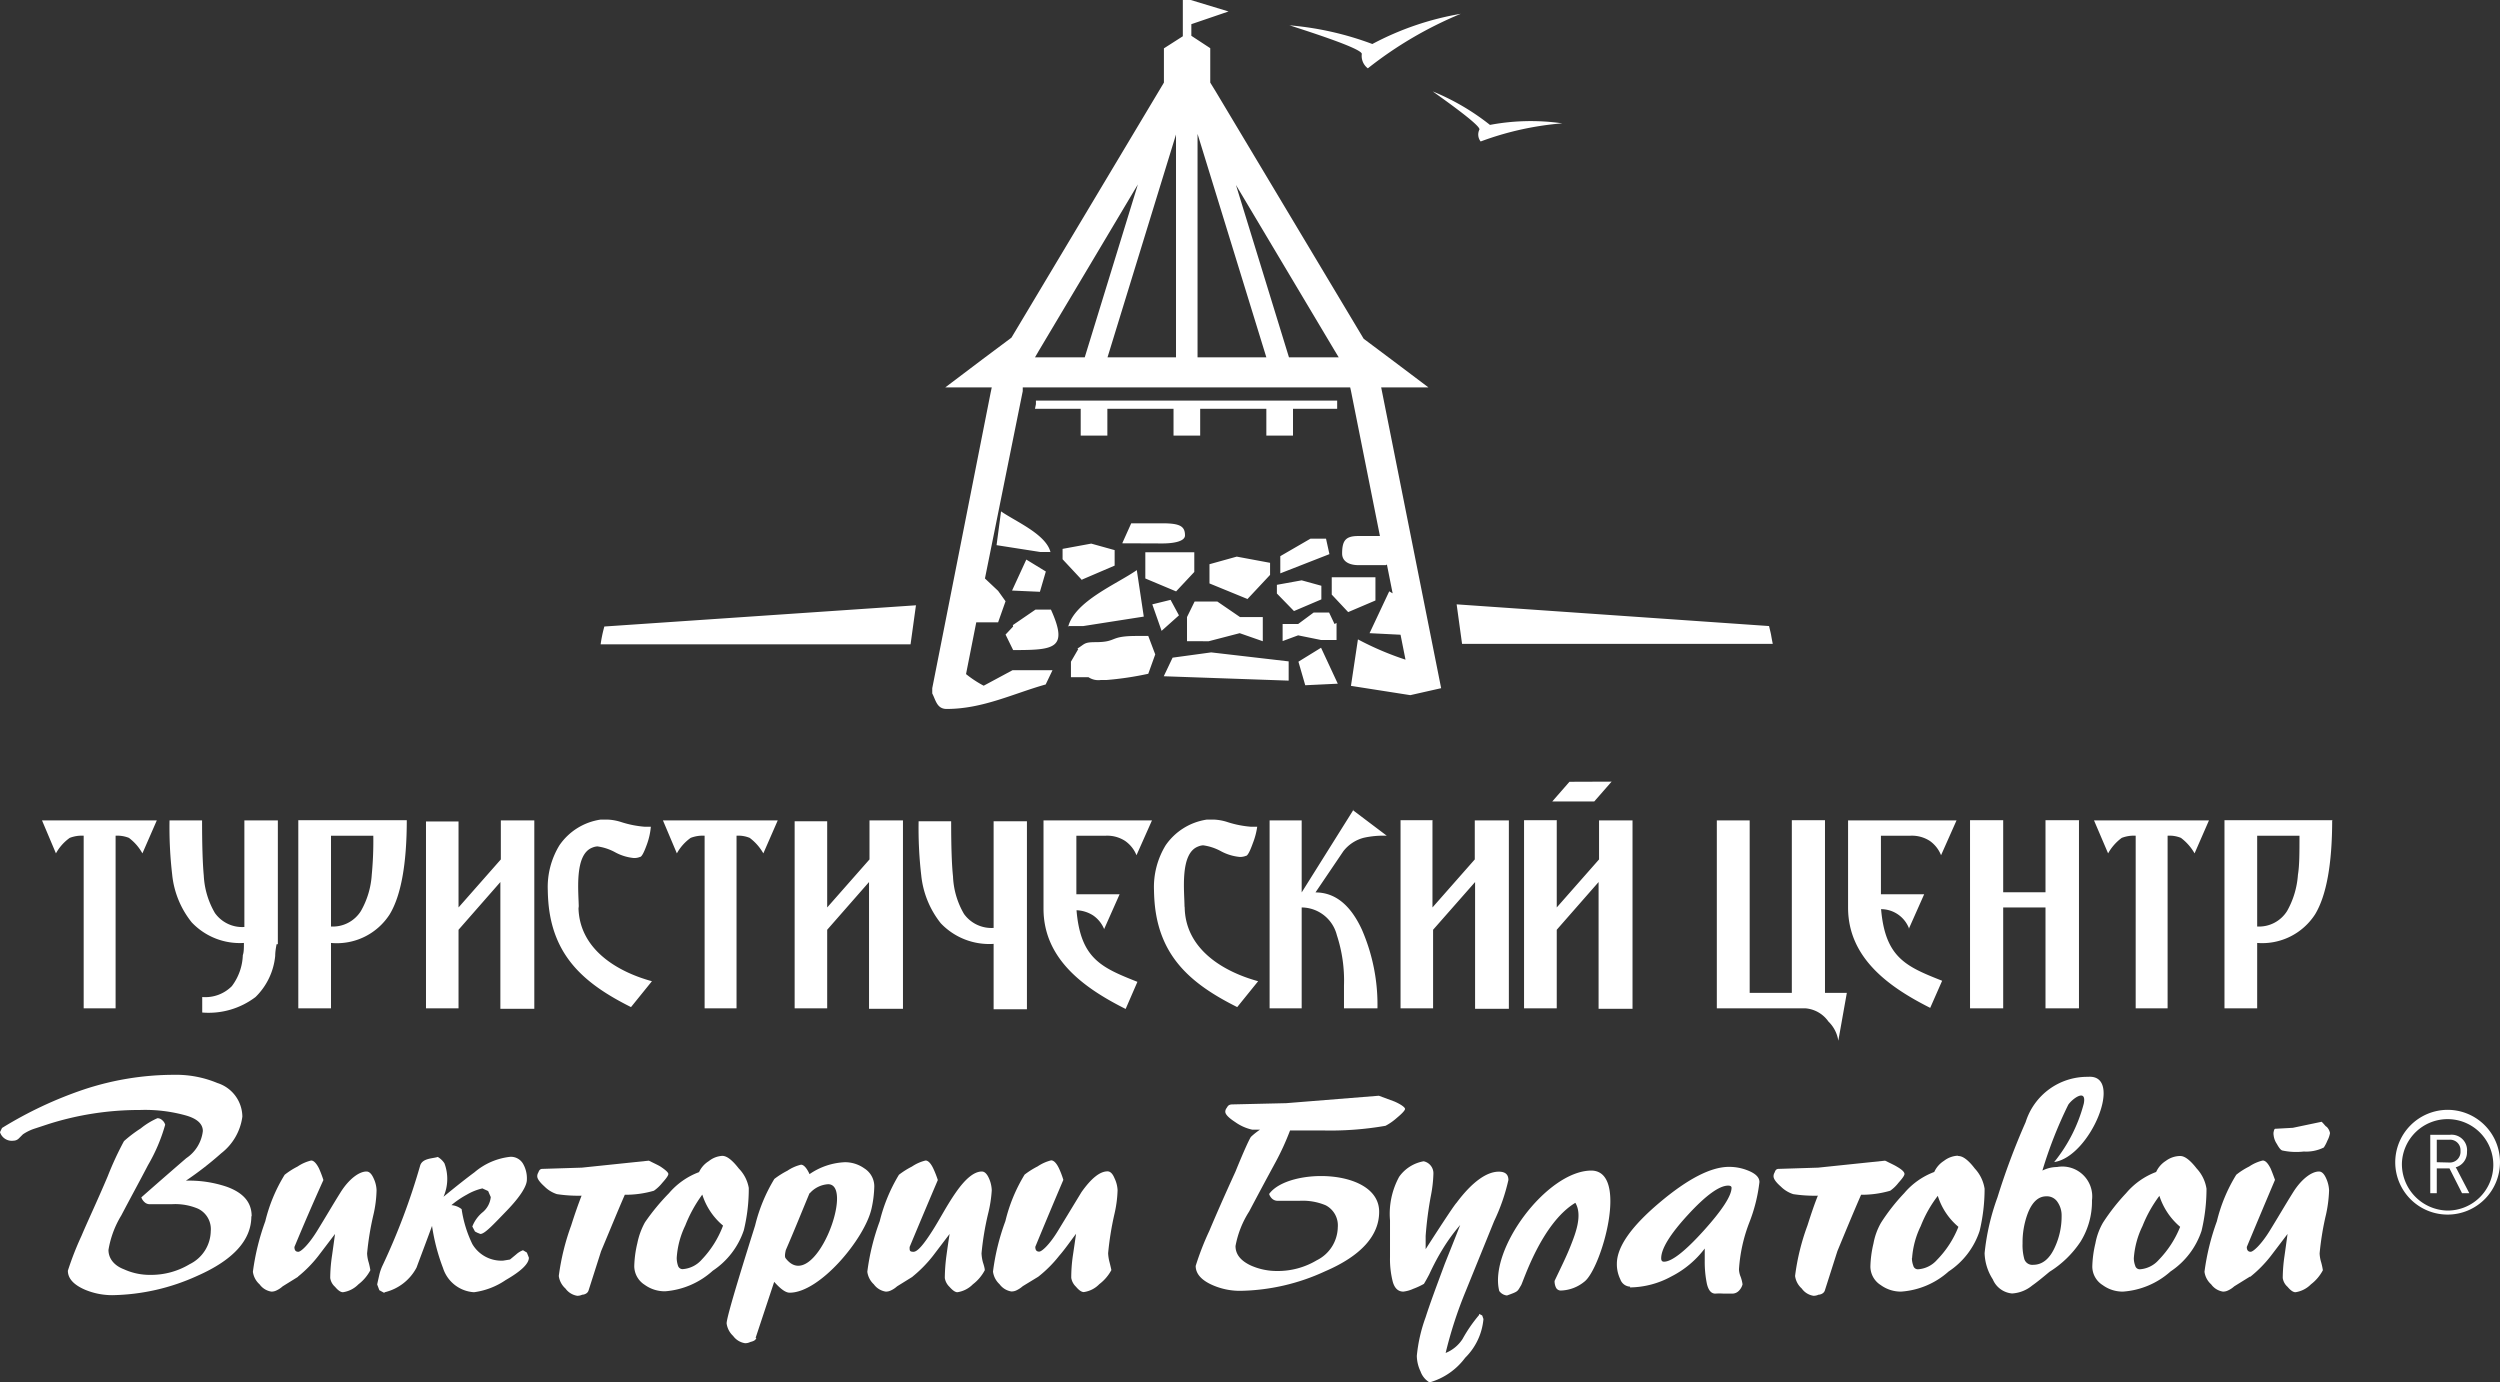 <svg xmlns="http://www.w3.org/2000/svg" xmlns:xlink="http://www.w3.org/1999/xlink" viewBox="0 0 161.33 89.21"><rect x="0" y="0" width="161.33" height="89.21" fill="#333333" stroke="none"/><defs><style>.cls-1{fill:none;}.cls-2,.cls-3{fill:#fff;}.cls-3{fill-rule:evenodd;}.cls-4{clip-path:url(#clip-path);}</style><clipPath id="clip-path"><rect class="cls-1" x="154.58" y="71.62" width="6.74" height="6.9"/></clipPath></defs><g id="Слой_2" data-name="Слой 2"><g id="Layer_1" data-name="Layer 1"><path class="cls-2" d="M104,50.44l-1.12,1.28h-2.71l1.11-1.27Zm44.39,3.49c0,1.1,0,1.93-.1,2.52a5.54,5.54,0,0,1-.7,2.34,2.14,2.14,0,0,1-1.93,1V53.93Zm2.16-1h-7V65.07h2.11V60.85A4.06,4.06,0,0,0,149.4,59c.73-1.21,1.1-3.25,1.1-6.09Zm-12.73,1V65.07h2.06V53.93a1.94,1.94,0,0,1,.86.14,3.27,3.27,0,0,1,.88,1l.93-2.13h-7.42l.91,2.13a3.13,3.13,0,0,1,.88-1,2.18,2.18,0,0,1,.9-.14Zm-3.62-1H132v4.65h-2.73l0-4.65h-2.14V65.07h2.14V58.56H132v6.51h2.16V52.94Zm-11,7a1.94,1.94,0,0,0-1.81-1.26c.27,3.13,1.61,3.7,3.94,4.62l-.77,1.75c-2.6-1.31-5.3-3.18-5.3-6.47V52.94h7l-1,2.25a2.05,2.05,0,0,0-.72-.92,2.12,2.12,0,0,0-1.25-.34h-1.91v3.78h2.79l-1,2.25Zm-5.43-7h-2.14V64.07h-2.72V52.94h-2.12V65.07h5.72a2,2,0,0,1,1.48.85,2.17,2.17,0,0,1,.64,1.24l.55-3.09h-1.41V52.94Zm-25.29,0h-2.1V65.07h2.1V60l2.71-3.08v8.18h2.18V52.94H95.17v2.52l-2.73,3.1V52.94Zm8,0H98.35V65.07h2.11V60l2.7-3.08v8.18h2.19V52.94h-2.16v2.52l-2.73,3.1V52.94Zm-13.14-.67L84,57.59V52.94H81.93V65.07H84V58.56a2.36,2.36,0,0,1,2.27,1.79,9.38,9.38,0,0,1,.46,3.25l0,1.47h2.16a12.13,12.13,0,0,0-1-5.07c-.74-1.61-1.74-2.41-3-2.41l1.8-2.66a2.44,2.44,0,0,1,1.33-.87,5.92,5.92,0,0,1,1.47-.13l-2.2-1.66ZM76.44,58.56c0-1-.32-3.47.87-3.93a1,1,0,0,1,.33-.08,3.31,3.31,0,0,1,1.13.37A3.2,3.2,0,0,0,80,55.3a1,1,0,0,0,.4-.07c.11,0,.26-.29.45-.82a4.67,4.67,0,0,0,.28-1.06l-.42,0a6.55,6.55,0,0,1-1.5-.3,3.23,3.23,0,0,0-.87-.16l-.46,0a3.93,3.93,0,0,0-2.66,1.66,5.17,5.17,0,0,0-.75,2.91,11,11,0,0,0,.07,1.1c.4,3.31,2.44,5,5.3,6.43l1.35-1.67c-2.3-.63-4.74-2.11-4.74-4.84ZM71.27,60a2,2,0,0,0-.72-.92,2.13,2.13,0,0,0-1.08-.34c.26,3.13,1.61,3.7,3.93,4.62l-.76,1.75c-2.61-1.31-5.3-3.18-5.3-6.47V52.94h7l-1,2.25a2.07,2.07,0,0,0-.73-.92,2.12,2.12,0,0,0-1.25-.34h-1.9v3.78h2.79l-1,2.25Zm-5-7H64.12v6.88a2.18,2.18,0,0,1-1.91-.9,5.19,5.19,0,0,1-.71-2.42c-.08-.74-.12-1.92-.12-3.56h-2.1a26.37,26.37,0,0,0,.17,3.49,5.94,5.94,0,0,0,1.26,3.09,4.31,4.31,0,0,0,3.41,1.33v4.22h2.15V52.94Zm-12.89,0h-2.1V65.07h2.1V60l2.7-3.08v8.18h2.19V52.94H56.11v2.52l-2.73,3.1V52.94Zm-7.91,1V65.07h2.06V53.93a1.92,1.92,0,0,1,.85.14,3.27,3.27,0,0,1,.88,1l.93-2.13H42.78l.9,2.13a3,3,0,0,1,.89-1,2.15,2.15,0,0,1,.9-.14Zm-8.12,4.63c0-1-.32-3.47.87-3.93a1,1,0,0,1,.33-.08,3.31,3.31,0,0,1,1.13.37,3.15,3.15,0,0,0,1.22.38,1,1,0,0,0,.4-.07c.11,0,.26-.29.45-.82A4.45,4.45,0,0,0,42,53.35l-.41,0a6.55,6.55,0,0,1-1.5-.3,3.3,3.3,0,0,0-.87-.16l-.46,0a3.91,3.91,0,0,0-2.66,1.66,5.17,5.17,0,0,0-.75,2.91,11,11,0,0,0,.07,1.1c.4,3.31,2.44,5,5.3,6.43l1.35-1.67c-2.3-.63-4.74-2.11-4.74-4.84Zm-7.76-5.62h-2.1V65.07h2.1V60l2.7-3.08v8.18h2.19V52.94H32.32v2.52l-2.73,3.1V52.94ZM15.77,59.52v.3a2.16,2.16,0,0,1-1.9-.9,5.3,5.3,0,0,1-.72-2.42c-.07-.74-.11-1.92-.11-3.56h-2.1a26.37,26.37,0,0,0,.17,3.49,5.86,5.86,0,0,0,1.26,3.09,4.27,4.27,0,0,0,3.37,1.33c0,.33,0,.59-.07.79a3.52,3.52,0,0,1-.71,2,2.41,2.41,0,0,1-1.91.7v1a5,5,0,0,0,3.44-1,4.29,4.29,0,0,0,1.27-2.66q0-.3.09-.75h.08V52.94H15.77v6.58ZM5.4,53.93V65.07H7.46V53.93a2,2,0,0,1,.86.14,3.15,3.15,0,0,1,.87,1l.93-2.13H2.71l.9,2.13a3,3,0,0,1,.89-1,2.15,2.15,0,0,1,.9-.14Zm18.69,0a23,23,0,0,1-.1,2.52,5.4,5.4,0,0,1-.7,2.34,2.14,2.14,0,0,1-1.93,1V53.93Zm2.16-1h-7V65.07h2.11V60.85A4.05,4.05,0,0,0,25.15,59c.73-1.21,1.1-3.25,1.1-6.09Z"/><path class="cls-3" d="M79.76,11.94l6.37,10.69.26.43H83.18L79.76,11.94ZM66.89,25.85h19.4l0,.23,0,.3H83.44v1.73H81.72V26.38H77.45v1.73H75.73V26.38H71.46v1.73H69.74V26.38H66.79l.06-.3,0-.23Zm9.19,13.86-.54-1L74.36,39l.6,1.71,1.12-1ZM94,39l20.16,1.4c.2.83.07.3.24,1.15l-20.05,0L94,39Zm-34.88.06L39,40.43a8.68,8.68,0,0,0-.24,1.15l20,0,.35-2.53Zm25.11,5.16-.44-1.52,1.46-.9,1.08,2.32-2.1.1ZM69.83,37.44l-1.26-1.35v-.67l1.85-.34,1.51.42v1l-2.1.9Zm-2-1.82h-.71l-2.81-.44L64.6,33c.93.65,2.9,1.47,3.19,2.63Zm-.72,2.56.38-1.3-1.26-.77-.92,2,1.8.08Zm16.39,1.25L82.4,38.3v-.56L84,37.45l1.27.35v.88l-1.76.75Zm6-3,.37,1.86-.22-.13-1.27,2.7,2,.1.32,1.61a19.38,19.38,0,0,1-3.07-1.31l-.45,3,3.83.6L93,44.41,89.2,25.35,89.13,25h3.05l-2.35-1.77L88,21.86l0,0,0,0L78.45,5.9l-.35-.57,0-.07V3.11l-1.22-.8V1.56L79.28.74,76.84,0h-.51V2.34l-1.22.78V5.26l0,.07-.34.57L65.27,21.79l0,0,0,0-1.86,1.39L61,25H64l-.07.33L60.16,44.41l0,.34c.23.44.3,1,.93,1,2.33,0,4.32-1,6.39-1.58l.44-.92H65.34l-1.86,1a7,7,0,0,1-1.14-.75L63,40.16c.4,0,.87,0,1.41,0l.48-1.36-.48-.67-.85-.8L66,25.24,66,25H87.13l.05.22,1.87,9.37H87.67c-.81,0-1.06.26-1.06,1.13,0,.53.48.75,1.06.75l1.76,0Zm-3.25,3.77v1.1h-1L83.77,41l-1,.37v-1.1h1l1-.74h1l.35.74ZM87,39.5l-1.06-1.13V37.25h2.82v1.5L87,39.5ZM82.62,37V35.89l1.95-1.13h1l.22,1L82.62,37Zm-2.13,1.65-2.44-1V36.41l1.76-.49,2.15.4v.78l-1.47,1.57ZM65.36,40.34l1.46-1h1c1.14,2.53.23,2.61-2.44,2.61l-.49-1,.49-.52Zm7.06-5.28L73,33.77H75c1.13,0,1.47.18,1.47.78,0,.37-.67.52-1.47.52Zm4.18,4.76.49-1h1.47l1.46,1h1.47v1.56L80,40.86l-2,.52H76.6V39.82Zm-7.69.58h1l3.9-.61-.45-3c-1.3.91-4,2-4.43,3.66Zm7-2.23-2-.84V35.64h3.16v1.27l-1.18,1.26Zm7.19,5.75-8-.28.57-1.2,2.49-.34,5,.58v1.24ZM69.53,41.85c.47-.28.41-.41,1.14-.41,1.47,0,.86-.4,2.67-.4h.76l.45,1.19-.45,1.25a20.56,20.56,0,0,1-2.67.4h-.38a1.15,1.15,0,0,1-.81-.18H69.11l0-1,.47-.81ZM81.72,23.06,77.28,8.64V23.06Zm-5.83,0H71.47L75.89,8.68V23.06Zm-5.89,0H66.79l.25-.43L73.43,11.9,70,23.06ZM83.16,1.63a20,20,0,0,1,5.4,1.21A18.84,18.84,0,0,1,94.27.89a25.08,25.08,0,0,0-6,3.52,1,1,0,0,1-.39-.93c0-.38-4-1.62-4.67-1.85Zm9.3,4.27a15.18,15.18,0,0,1,3.69,2.16,14.28,14.28,0,0,1,4.67-.1,19.51,19.51,0,0,0-5.27,1.17.72.72,0,0,1-.08-.77C95.56,8.08,92.91,6.23,92.46,5.9Z"/><path class="cls-2" d="M146.84,72.84c-.09,0-.1.15-.12.21a.64.64,0,0,0,0,.2,1.25,1.25,0,0,0,.21.57c.13.24.24.38.34.42a4.21,4.21,0,0,0,1.4.07,2.54,2.54,0,0,0,1.29-.26,2.42,2.42,0,0,0,.23-.44,1.63,1.63,0,0,0,.17-.49.78.78,0,0,0-.22-.41c-.05,0-.15-.16-.32-.32l-1.86.39-1.09.06Z"/><path class="cls-2" d="M114.78,75.43c-.21,0-.23.18-.27.25a.44.44,0,0,0-.06.23c0,.16.15.38.47.66a2,2,0,0,0,.8.49,9.11,9.11,0,0,0,1.59.1c-.2.49-.42,1.13-.67,1.92a14.61,14.61,0,0,0-.8,3.26,1.31,1.31,0,0,0,.43.81,1.14,1.14,0,0,0,.76.47.74.74,0,0,0,.32-.07c.1,0,.34-.06.41-.27l.81-2.54c.5-1.21,1-2.42,1.53-3.64a6.53,6.53,0,0,0,1.88-.26,2.43,2.43,0,0,0,.53-.51q.39-.43.39-.57c0-.13-.17-.29-.5-.48-.11-.07-.36-.19-.75-.38l-4.32.45-2.55.08Z"/><path class="cls-2" d="M79.52,71.27c-.28,0-.31.17-.37.24a.4.4,0,0,0-.08.23c0,.17.21.39.64.67a3,3,0,0,0,1.1.49l.5,0a4.42,4.42,0,0,0-.58.46c-.09.11-.44.86-1,2.24-.74,1.62-1.3,2.9-1.69,3.83a17.94,17.94,0,0,0-.88,2.26c0,.51.37.93,1.11,1.25a4.39,4.39,0,0,0,1.75.36,13.48,13.48,0,0,0,5.49-1.26c2.33-1,3.49-2.31,3.49-3.84,0-2.82-5.87-2.87-7.1-1.15a.69.69,0,0,0,.21.32.52.52,0,0,0,.33.12h.69l.73,0a3.83,3.83,0,0,1,1.69.29,1.46,1.46,0,0,1,.78,1.42,2.43,2.43,0,0,1-1.36,2.13,4.88,4.88,0,0,1-2.55.69,4.12,4.12,0,0,1-1.69-.35c-.67-.31-1-.73-1-1.26a6.21,6.21,0,0,1,.88-2.23c.58-1.1,1.16-2.18,1.73-3.23a16.77,16.77,0,0,0,.91-2c.6,0,1.29,0,2.07,0a20.74,20.74,0,0,0,4.09-.3,3.63,3.63,0,0,0,.73-.51c.35-.29.53-.49.53-.58s-.23-.28-.69-.48l-1-.37L83,71.19l-3.48.08Z"/><path class="cls-2" d="M48.81,86.34c-.07.21-.31.23-.41.27a.71.71,0,0,1-.32.07,1.17,1.17,0,0,1-.77-.47,1.34,1.34,0,0,1-.42-.81c0-.48,1.31-4.63,1.84-6.32a10.59,10.59,0,0,1,1.24-3,5.3,5.3,0,0,1,.84-.53,2.69,2.69,0,0,1,.88-.39c.16,0,.33.17.5.5l.05.11A4.34,4.34,0,0,1,54.52,75a2.15,2.15,0,0,1,1.26.4,1.37,1.37,0,0,1,.64,1.15A7.21,7.21,0,0,1,56.24,78c-.44,1.94-3.33,5.42-5.28,5.42-.26,0-.58-.23-1-.7l-1.2,3.62ZM52.24,77c-.51,1.23-1,2.45-1.53,3.67-.06.26-.08.46,0,.54,1.82,2.34,4.49-4.79,2.73-4.79a1.72,1.72,0,0,0-1.18.58Z"/><path class="cls-2" d="M35,75.43c-.2,0-.23.18-.27.25a.44.44,0,0,0-.06.23c0,.16.16.38.47.66a2,2,0,0,0,.8.49,9.11,9.11,0,0,0,1.59.1c-.19.49-.42,1.13-.67,1.92a15.24,15.24,0,0,0-.8,3.26,1.31,1.31,0,0,0,.43.81,1.16,1.16,0,0,0,.76.47.71.71,0,0,0,.32-.07c.11,0,.34-.06.41-.27l.81-2.54c.51-1.21,1-2.42,1.53-3.64a6.53,6.53,0,0,0,1.88-.26,2.63,2.63,0,0,0,.54-.51q.39-.43.39-.57t-.51-.48c-.11-.07-.36-.19-.75-.38l-4.32.45L35,75.43Z"/><path class="cls-2" d="M145.18,82.39l-1,.62a1.56,1.56,0,0,1-.41.27.71.71,0,0,1-.32.07,1.16,1.16,0,0,1-.76-.47,1.31,1.31,0,0,1-.43-.81,15.24,15.24,0,0,1,.8-3.26,10.32,10.32,0,0,1,1.25-3,4.58,4.58,0,0,1,.83-.53,2.69,2.69,0,0,1,.88-.39c.17,0,.33.17.5.5.05.11.15.36.29.75q-.92,2.17-1.82,4.33c0,.21.09.31.25.31s.67-.45,1.22-1.34,1-1.67,1.52-2.5,1.18-1.34,1.67-1.34c.18,0,.33.15.46.44a2.1,2.1,0,0,1,.19.77,8.42,8.42,0,0,1-.19,1.53,18.49,18.49,0,0,0-.42,2.54,2.25,2.25,0,0,0,.1.58,4.48,4.48,0,0,1,.11.51,2.76,2.76,0,0,1-.77.91,1.77,1.77,0,0,1-1,.51c-.14,0-.31-.11-.51-.35a.93.93,0,0,1-.31-.57,10,10,0,0,1,.11-1.4c.07-.49.14-1,.2-1.44l-1.08,1.42a8,8,0,0,1-1.32,1.34Z"/><path class="cls-2" d="M16.22,78.49q0,2.3-3.48,3.84a13.71,13.71,0,0,1-5.5,1.25,4.56,4.56,0,0,1-1.75-.35Q4.38,82.75,4.38,82a19.55,19.55,0,0,1,.88-2.25c.39-.93,1-2.21,1.69-3.84A20.66,20.66,0,0,1,8,73.64a8.47,8.47,0,0,1,1.08-.82,4.76,4.76,0,0,1,1.08-.66.44.44,0,0,1,.3.12.59.59,0,0,1,.2.3,11.1,11.1,0,0,1-1.11,2.61C9,76.25,8.41,77.32,7.83,78.43A6.21,6.21,0,0,0,7,80.66c0,.53.34,1,1,1.25a4,4,0,0,0,1.7.36,4.82,4.82,0,0,0,2.54-.69,2.42,2.42,0,0,0,1.36-2.13A1.46,1.46,0,0,0,12.78,78a3.75,3.75,0,0,0-1.69-.29c-.17,0-.42,0-.74,0l-.68,0a.48.48,0,0,1-.34-.13.74.74,0,0,1-.21-.31s1-.89,2.9-2.53a2.44,2.44,0,0,0,1.07-1.75c0-.45-.35-.79-1.07-1a9.78,9.78,0,0,0-3-.36,19.35,19.35,0,0,0-5.93.92l-.82.27a3,3,0,0,0-.79.38l-.27.27a.49.49,0,0,1-.33.14A.8.8,0,0,1,0,73.06l.13-.27a25.66,25.66,0,0,1,5.3-2.49,18.52,18.52,0,0,1,5.76-.94,6.92,6.92,0,0,1,2.84.53,2.3,2.3,0,0,1,1.61,2.17,3.58,3.58,0,0,1-1.36,2.36A21.49,21.49,0,0,1,12,76.19a7.58,7.58,0,0,1,2.65.4c1.06.39,1.59,1,1.59,1.9Z"/><path class="cls-2" d="M19.24,82.39l-1,.62a1.56,1.56,0,0,1-.41.27.71.71,0,0,1-.32.07,1.16,1.16,0,0,1-.76-.47,1.31,1.31,0,0,1-.43-.81,15.24,15.24,0,0,1,.8-3.26,10.32,10.32,0,0,1,1.25-3,5,5,0,0,1,.83-.53,2.69,2.69,0,0,1,.88-.39c.16,0,.33.17.5.5a7.12,7.12,0,0,1,.29.76C20.22,77.59,19.61,79,19,80.47c0,.21.08.31.25.31s.66-.45,1.21-1.34,1-1.67,1.52-2.5,1.18-1.34,1.67-1.34c.18,0,.33.15.46.44a1.92,1.92,0,0,1,.19.77,7.61,7.61,0,0,1-.19,1.53,18.49,18.49,0,0,0-.42,2.54,2.25,2.25,0,0,0,.1.58,4.48,4.48,0,0,1,.11.51,2.76,2.76,0,0,1-.77.91,1.74,1.74,0,0,1-1,.51c-.14,0-.31-.11-.51-.35a.93.93,0,0,1-.31-.57,10,10,0,0,1,.11-1.4c.07-.49.14-1,.2-1.44l-1.08,1.42a8,8,0,0,1-1.32,1.34Z"/><path class="cls-2" d="M24.79,83.43l-.31-.17-.14-.37c.05-.25.1-.45.13-.59a3,3,0,0,1,.22-.64,42.61,42.61,0,0,0,2.42-6.43c.14-.5.82-.46,1.14-.57a1.3,1.3,0,0,1,.43.41,2.86,2.86,0,0,1-.06,2.16c.86-.71,1.54-1.24,2-1.58a4.26,4.26,0,0,1,2.32-1,.91.91,0,0,1,.83.48,1.89,1.89,0,0,1,.23,1c0,.41-.43,1.1-1.3,2S31.28,79.63,31,79.63l-.2-.08-.15-.08-.17-.32a2.24,2.24,0,0,1,.64-.9,1.46,1.46,0,0,0,.55-1l-.17-.39-.37-.17a3.61,3.61,0,0,0-1,.4,5.83,5.83,0,0,0-1,.68,1.2,1.2,0,0,1,.66.26,7.7,7.7,0,0,0,.69,2.25,2.17,2.17,0,0,0,2,1.07l.43-.07.4-.33a1.37,1.37,0,0,1,.44-.27l.25.15.13.33c0,.39-.5.87-1.49,1.44a4.74,4.74,0,0,1-2.05.79,2.24,2.24,0,0,1-2-1.56,12.74,12.74,0,0,1-.71-2.72c-.33.91-.67,1.8-1,2.69a3.14,3.14,0,0,1-2.05,1.59Z"/><path class="cls-2" d="M58.88,82.39a8.35,8.35,0,0,0,1.32-1.34l1.08-1.42q-.11.7-.21,1.44a11.67,11.67,0,0,0-.1,1.4,1,1,0,0,0,.3.57c.21.24.38.35.51.35a1.76,1.76,0,0,0,1-.51,2.76,2.76,0,0,0,.77-.91q0-.15-.12-.51a2.65,2.65,0,0,1-.09-.58,18.49,18.49,0,0,1,.42-2.54A8.28,8.28,0,0,0,64,76.81a2.07,2.07,0,0,0-.18-.77c-.13-.29-.28-.44-.46-.44-.49,0-1.05.45-1.67,1.34s-1,1.67-1.53,2.5-.94,1.34-1.21,1.34-.25-.1-.25-.31q.9-2.16,1.82-4.32a6.42,6.42,0,0,0-.3-.76c-.16-.33-.33-.5-.49-.5a2.69,2.69,0,0,0-.88.39,5.3,5.3,0,0,0-.84.53,10.74,10.74,0,0,0-1.24,3,14.61,14.61,0,0,0-.8,3.26,1.34,1.34,0,0,0,.42.81,1.17,1.17,0,0,0,.77.47.71.71,0,0,0,.32-.07,1.56,1.56,0,0,0,.41-.27l1-.62Z"/><path class="cls-2" d="M67,82.39,66,83a1.74,1.74,0,0,1-.41.27.72.72,0,0,1-.33.07,1.18,1.18,0,0,1-.76-.47,1.34,1.34,0,0,1-.42-.81,14.61,14.61,0,0,1,.8-3.26,10.43,10.43,0,0,1,1.24-3,5.3,5.3,0,0,1,.84-.53,2.78,2.78,0,0,1,.87-.39c.17,0,.34.17.5.5a5.38,5.38,0,0,1,.29.76q-.92,2.16-1.81,4.32c0,.21.08.31.25.31s.67-.45,1.21-1.34l1.52-2.5c.63-.89,1.19-1.34,1.68-1.34.18,0,.33.15.45.44a2,2,0,0,1,.2.77,7.73,7.73,0,0,1-.2,1.53,19.51,19.51,0,0,0-.41,2.54,2.65,2.65,0,0,0,.09.58q.09.36.12.51a2.81,2.81,0,0,1-.78.91,1.72,1.72,0,0,1-1,.51c-.14,0-.31-.11-.51-.35a1,1,0,0,1-.3-.57,9.91,9.91,0,0,1,.1-1.4q.11-.73.21-1.44c-.36.47-.72,1-1.09,1.42A8,8,0,0,1,67,82.39Z"/><path class="cls-2" d="M95.46,84.79l.19.1.08.23a4,4,0,0,1-1.18,2.5,4.34,4.34,0,0,1-2.3,1.59,1.35,1.35,0,0,1-.58-.71,2.42,2.42,0,0,1-.24-1A10,10,0,0,1,92,85c.29-.91.7-2,1.23-3.43.33-.83.67-1.67,1-2.52a11.71,11.71,0,0,0-1.11,1.52c-.29.47-.58,1-.89,1.67-.11.21-.22.41-.34.61a4.7,4.7,0,0,1-.69.32,2.1,2.1,0,0,1-.64.18c-.33,0-.56-.21-.68-.63a5.9,5.9,0,0,1-.18-1.59v-.52c0-.17,0-.32,0-.46s0-.45,0-.68,0-.47,0-.72a5,5,0,0,1,.59-2.81,2.46,2.46,0,0,1,1.58-1,.79.79,0,0,1,.63.82,8.42,8.42,0,0,1-.15,1.34A23,23,0,0,0,92,79.76v.85c1.19-1.85,1.86-2.86,2-3,1-1.34,1.94-2,2.72-2,.42,0,.62.18.62.54a12.52,12.52,0,0,1-.92,2.65l-1.83,4.51a26.81,26.81,0,0,0-1.3,4,2.35,2.35,0,0,0,1.09-.9,9.48,9.48,0,0,1,1.06-1.54Z"/><path class="cls-2" d="M102.64,75.54c-2.85.07-6.57,5.09-5.89,7.77a.69.69,0,0,0,.5.29c.75-.27.66-.25.91-.66.13-.2,1.31-4,3.5-5.32.48.8,0,2-.29,2.74s-.65,1.45-1.05,2.3a.94.94,0,0,0,.09.43.34.34,0,0,0,.33.19,2.5,2.5,0,0,0,1.5-.57c1.1-.83,2.94-7.24.4-7.17Z"/><path class="cls-2" d="M107.2,81.2c0,.15.06.22.18.22.5,0,1.36-.67,2.56-2s1.8-2.26,1.8-2.77c0-.09-.07-.14-.22-.14-.57,0-1.44.63-2.59,1.88s-1.73,2.19-1.73,2.81Zm-2,1.83a.7.7,0,0,1-.64-.48,2.19,2.19,0,0,1-.22-1q0-1.62,2.75-3.94t4.5-2.31a3.23,3.23,0,0,1,1.17.22c.52.2.78.45.78.76a10.36,10.36,0,0,1-.66,2.63,10.14,10.14,0,0,0-.66,3,1.37,1.37,0,0,0,.11.49,2.34,2.34,0,0,1,.12.48.9.9,0,0,1-.23.41.6.6,0,0,1-.41.19c-.12,0-.31,0-.58,0a3.72,3.72,0,0,0-.54,0q-.39,0-.54-.63a7,7,0,0,1-.14-1.48v-.44c0-.13,0-.25,0-.36a6.24,6.24,0,0,1-2.15,1.8,5.69,5.69,0,0,1-2.68.71Z"/><path class="cls-2" d="M123.38,81.18a1.39,1.39,0,0,0,.09.5.3.3,0,0,0,.29.23A1.78,1.78,0,0,0,125,81.3a6.38,6.38,0,0,0,1.38-2.13,4.27,4.27,0,0,1-1.33-2,8,8,0,0,0-1.1,1.95,5.58,5.58,0,0,0-.56,2.08Zm3-6.58c.29,0,.65.27,1.06.81a2.46,2.46,0,0,1,.63,1.3,11.7,11.7,0,0,1-.32,2.72,5,5,0,0,1-2,2.62,5.12,5.12,0,0,1-3.07,1.3,2.2,2.2,0,0,1-1.31-.42,1.42,1.42,0,0,1-.67-1.19,7.05,7.05,0,0,1,.2-1.5,4.16,4.16,0,0,1,.49-1.34A12.73,12.73,0,0,1,122.88,77a4.7,4.7,0,0,1,1.94-1.37,1.67,1.67,0,0,1,.63-.72,1.58,1.58,0,0,1,.88-.33Z"/><path class="cls-2" d="M130.52,80.24a3.36,3.36,0,0,0,.11,1,.54.54,0,0,0,.58.38c.59,0,1.07-.39,1.41-1.17a4.73,4.73,0,0,0,.42-2,1.5,1.5,0,0,0-.25-.86.82.82,0,0,0-.73-.39q-.8,0-1.23,1.17a5.34,5.34,0,0,0-.31,1.86Zm4.23-10.75c2.34-.18.15,5.16-2.19,5.5a10,10,0,0,0,1.91-3.77c.2-1-.73-.33-1,.07a27.38,27.38,0,0,0-1.67,4.25,2.14,2.14,0,0,1,.94-.23A1.93,1.93,0,0,1,135,77.46a4.92,4.92,0,0,1-.74,2.67,6.58,6.58,0,0,1-2,1.94c-.49.41-.85.7-1.11.88a2.24,2.24,0,0,1-1.31.52,1.49,1.49,0,0,1-1.24-.91,3.31,3.31,0,0,1-.53-1.69,14.78,14.78,0,0,1,.83-3.6,45.12,45.12,0,0,1,1.82-4.86,4.16,4.16,0,0,1,4-2.92Z"/><path class="cls-2" d="M137.7,81.18a1.39,1.39,0,0,0,.09.5.3.3,0,0,0,.29.23,1.78,1.78,0,0,0,1.23-.61,6.54,6.54,0,0,0,1.38-2.13,4.37,4.37,0,0,1-1.34-2,8.38,8.38,0,0,0-1.09,1.95,5.58,5.58,0,0,0-.56,2.08Zm3-6.58c.29,0,.64.27,1.06.81a2.46,2.46,0,0,1,.63,1.3,11.7,11.7,0,0,1-.32,2.72,5.06,5.06,0,0,1-2,2.62,5.14,5.14,0,0,1-3.07,1.3,2.18,2.18,0,0,1-1.31-.42,1.42,1.42,0,0,1-.67-1.19,7.05,7.05,0,0,1,.2-1.5,4.16,4.16,0,0,1,.49-1.34A13.4,13.4,0,0,1,137.2,77a4.7,4.7,0,0,1,1.94-1.37,1.67,1.67,0,0,1,.63-.72A1.58,1.58,0,0,1,140.65,74.6Z"/><path class="cls-2" d="M47.68,75.41c-.42-.54-.77-.82-1.07-.82a1.53,1.53,0,0,0-.87.34,1.65,1.65,0,0,0-.63.71A4.7,4.7,0,0,0,43.17,77a14.12,14.12,0,0,0-1.55,1.88,4.69,4.69,0,0,0-.49,1.34,7.05,7.05,0,0,0-.2,1.5,1.44,1.44,0,0,0,.67,1.19,2.21,2.21,0,0,0,1.32.42A5.17,5.17,0,0,0,46,82a5.06,5.06,0,0,0,2-2.61,11.33,11.33,0,0,0,.32-2.73A2.37,2.37,0,0,0,47.68,75.41Zm-2.4,5.88a1.8,1.8,0,0,1-1.23.61.31.31,0,0,1-.3-.23,1.59,1.59,0,0,1-.08-.5,5.58,5.58,0,0,1,.55-2.08,8.81,8.81,0,0,1,1.1-2,4.29,4.29,0,0,0,1.34,2A6.44,6.44,0,0,1,45.28,81.29Z"/><g class="cls-4"><path class="cls-2" d="M157.25,75V73.55h.8a.67.67,0,0,1,.73.72.69.69,0,0,1-.73.75Zm-.42,2h.42v-1.6h.82l.81,1.6h.47l-.76-1.46a1.37,1.37,0,0,0-.12-.21v0a1,1,0,0,0,.73-1,1,1,0,0,0-1.1-1.1h-1.27ZM155,75.07a2.95,2.95,0,1,1,2.93,3.05A3,3,0,0,1,155,75.07m-.43,0a3.38,3.38,0,1,0,3.36-3.45,3.39,3.39,0,0,0-3.36,3.45"/></g></g></g></svg>
